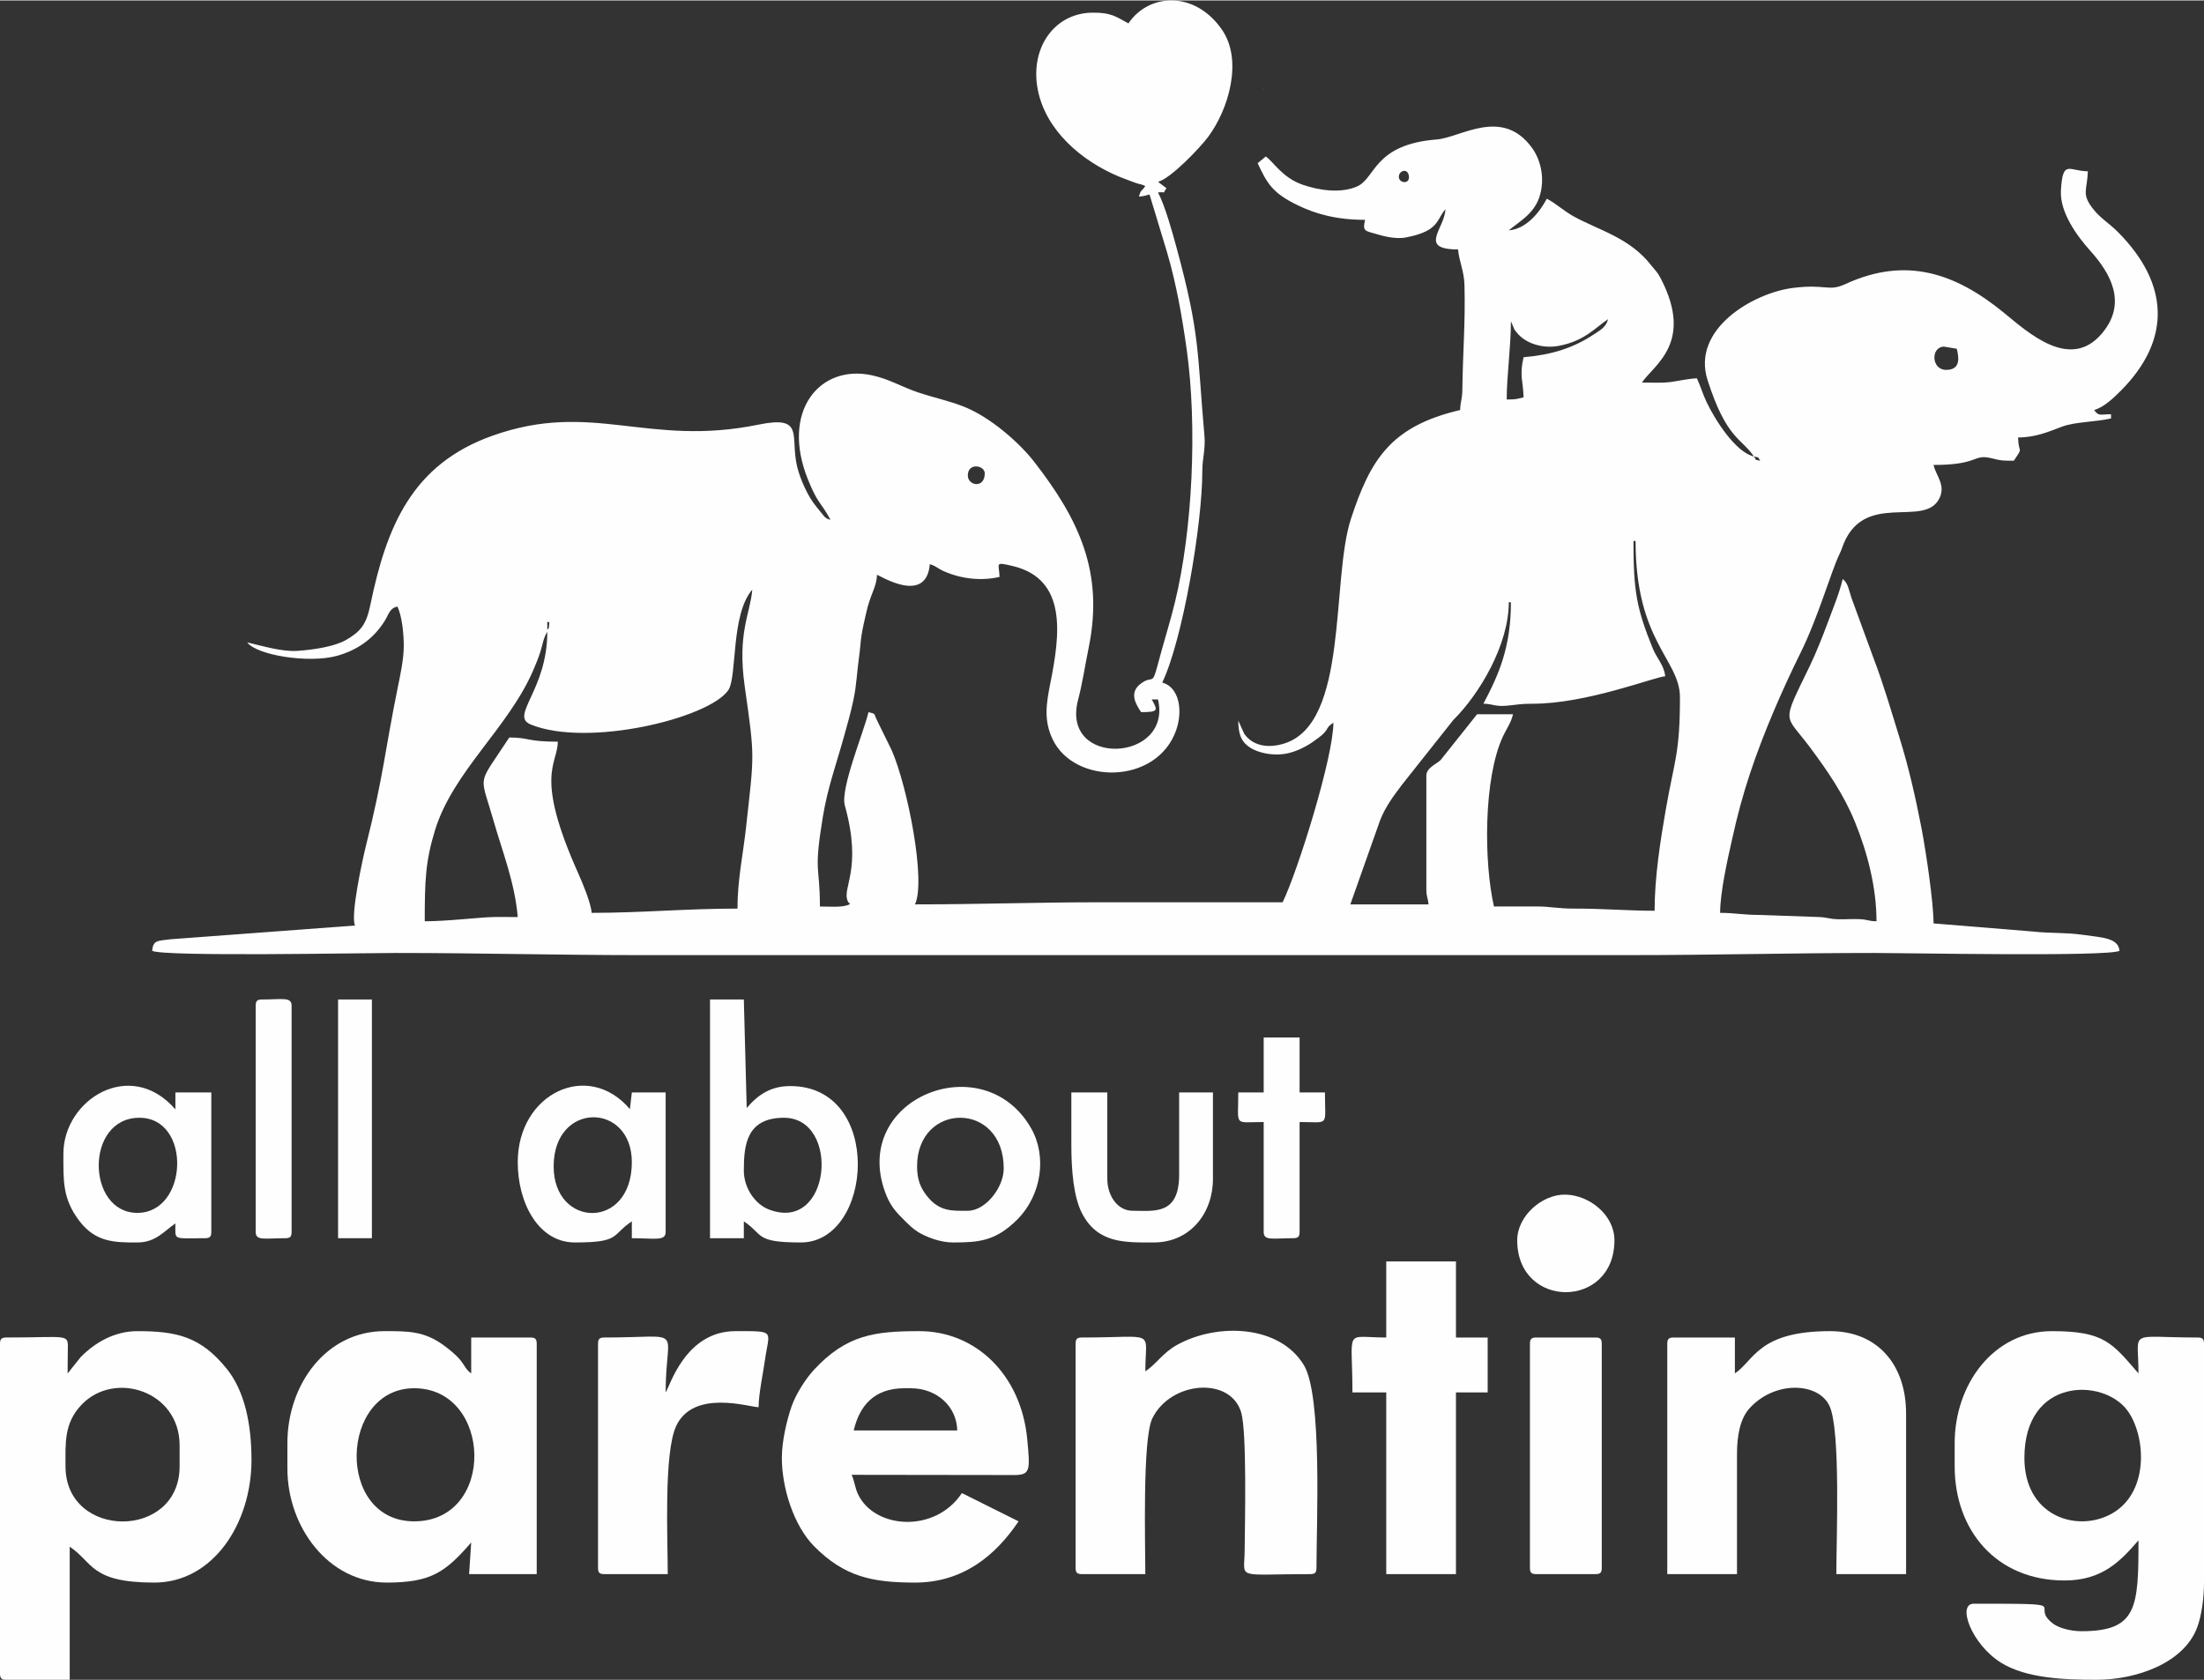 <?xml version="1.0" encoding="UTF-8"?> <!-- Creator: CorelDRAW 2019 (64-Bit) --> <svg xmlns="http://www.w3.org/2000/svg" xmlns:xlink="http://www.w3.org/1999/xlink" xmlns:xodm="http://www.corel.com/coreldraw/odm/2003" xml:space="preserve" width="400px" height="305px" style="shape-rendering:geometricPrecision; text-rendering:geometricPrecision; image-rendering:optimizeQuality; fill-rule:evenodd; clip-rule:evenodd" viewBox="0 0 398.32 303.56"><rect x="0" y="0" width="398.32" height="303.56" fill="#333333" stroke="none"/> <defs> <style type="text/css"> <![CDATA[ .fil0 {fill:#FEFEFE} ]]> </style> </defs> <g id="Layer_x0020_1">  <g id="_2462174059440"> <path class="fil0" d="M240.98 130.56l0.21 -0.82 -0.21 0.82zm-142.07 -18.33c0.45,0.71 0.43,-0.86 0.32,0.76 -0.06,0.81 -0.05,0.34 -0.32,0.76l0 -1.52zm37.05 -5.73c-0.37,4.39 -2.73,7.77 -1.38,17.41 1.87,13.23 1.74,12 0.23,25.74 -0.52,4.74 -1.53,9.29 -1.53,14.51 -9.25,0 -17.34,0.77 -26.35,0.77 -0.15,-1.86 -1.68,-5.47 -2.42,-7.13 -7.97,-17.78 -3.78,-19.59 -3.69,-23.81 -5.65,0 -5.15,-0.76 -8.78,-0.76 -0.73,1.09 -1.34,2.02 -2.14,3.21 -3.54,5.29 -2.88,4.2 -0.7,11.85 1.58,5.54 3.84,11.14 4.37,17.4 -1.4,0 -2.83,-0.03 -4.22,-0.01 -2.55,0.03 -8.35,0.77 -12.59,0.77 0,-7.37 0.14,-10.88 1.86,-16.47 3.25,-10.58 13.27,-18.52 17.73,-28.86 0.5,-1.16 0.88,-2.07 1.28,-3.3 0.4,-1.2 0.59,-2.68 1.28,-3.69 0,10.6 -6.84,15.18 -3,16.75 10.25,4.2 32.17,-1.09 35.7,-6.19 1.65,-2.38 0.41,-13.66 4.35,-18.19zm0 0l0.21 -0.82 -0.21 0.82zm0.38 -1.53l0.11 0.11c-0.01,0 -0.15,-0.07 -0.11,-0.11zm158.87 -7.26l0.38 0c0,18.25 8.02,21.39 8.02,28.26 0,10.24 -1.01,11.37 -2.57,20.35 -0.95,5.47 -2.01,12.12 -2.01,18.23 -4.93,0 -9.2,-0.4 -14.51,-0.39 -2.91,0.02 -4.33,-0.39 -6.86,-0.39 -2.55,0 -5.11,0.01 -7.66,0.01 -1.82,-7.83 -1.94,-23.16 1.65,-30.81 0.68,-1.44 1.43,-2.37 1.79,-3.94l-6.49 0 -6.6 8.29c-0.85,0.77 -2.57,1.43 -2.57,2.78l0 20.63c0,1.31 0.29,1.48 0.39,2.67l-14.13 0 5.39 -15.23c1.04,-2.56 2.29,-4.18 3.93,-6.38l9.29 -11.72c4.84,-4.8 10.03,-13.71 10.03,-21.28l0.38 0c0,8.11 -2.17,13.04 -4.97,18.33 1.75,0.04 2.07,0.55 4.17,0.37 1.68,-0.13 2.39,-0.37 4.63,-0.36 9.76,0.04 22,-4.8 24.05,-4.97 -0.16,-1.95 -1.53,-3.26 -2.24,-5.02 -2.93,-7.22 -3.49,-10.35 -3.49,-19.43zm-144.74 -3.43l0 0zm0 0l-0.38 -0.39 0.38 0.39zm24.44 -8.41c0,-2.4 3.06,-1.85 3.06,-0.38 0,2.8 -3.06,2.24 -3.06,0.38zm143.21 -2.67l0 0zm0 0c-1.09,-0.26 -0.57,0.06 -1.14,-0.76 1.09,0.26 0.57,-0.06 1.14,0.76zm-21.38 -14.13l-0.75 0.44 0.75 -0.44zm54.61 -6.49l2.29 0.38c0.32,1.32 0.87,3.82 -1.91,3.82 -2.74,0 -2.81,-4.2 -0.38,-4.2zm-60.72 -4.97c-0.4,1.48 -1.39,1.96 -2.59,2.76 -3.8,2.52 -7.76,3.71 -12.69,4.12 -0.79,3.38 -0.07,4.29 0,7.25 -1.35,0.32 -1.25,0.39 -3.05,0.39 0,-4.21 0.76,-9.45 0.76,-14.14l0.46 1.07c0.32,0.63 -0.14,0.05 0.58,0.95 1.62,2.06 4.81,2.96 7.6,2.43 4.65,-0.87 6.53,-3.22 8.93,-4.83zm0.38 -0.38l-0.38 0.38 0.38 -0.38zm0 0l0 0zm-18.33 -15.66l0 0zm-19.86 -9.54c-0.18,-1.18 1.55,-1.89 1.8,-0.33 0.24,1.53 -1.63,1.4 -1.8,0.33zm-102.73 61.86c-1.16,-0.31 -1.06,-0.62 -2.57,-2.4 -1.5,-1.78 -2.91,-4.95 -3.46,-7.23 -1.31,-5.52 1.46,-9.31 -6.99,-7.58 -20.09,4.11 -29.98,-4.42 -48.04,1.99 -14.53,5.16 -19.16,16.34 -22.1,30.6 -0.72,3.51 -1.73,4.79 -4.37,6.32 -2.07,1.2 -5.8,1.77 -8.75,1.98 -2.86,0.2 -6.34,-0.88 -9.13,-1.53 1.7,2.32 11.09,3.83 16.18,2.44 3.77,-1.03 6.68,-3.15 8.63,-6.27 0.86,-1.39 0.89,-2.28 2.31,-2.66 0.84,1.59 1.19,5.01 1.17,7.26 -0.02,2.41 -0.69,5.44 -1.08,7.35 -2.34,11.5 -2.59,16.07 -5.75,28.62 -0.59,2.37 -2.84,12.58 -1.98,14.44l-33.41 2.49c-2.14,0.32 -3.08,0.04 -3.25,2.09 2.25,1.08 37.97,0.38 43.91,0.38 15.17,0 29.11,0.39 44.31,0.39l178.73 0c15.17,0 29.44,-0.39 44.3,-0.39 5.98,0 42.03,0.71 44.3,-0.38 -0.2,-2.37 -3.19,-2.41 -6.65,-2.9 -3.24,-0.46 -5.65,-0.23 -8.95,-0.59l-18.01 -1.47c0,-3.93 -1.42,-13.29 -2.19,-17.29 -1.08,-5.6 -2.34,-11.03 -3.87,-15.98 -1.53,-4.94 -2.96,-9.91 -4.79,-14.69l-3.99 -10.9c-0.46,-1.39 -0.6,-2.67 -1.58,-3.39 -0.62,2.64 -1.8,5.43 -2.73,7.96 -0.9,2.42 -2.07,5.38 -3.25,7.83 -5.17,10.67 -4.54,8.45 0.04,14.59 3.16,4.25 6.12,8.51 8.18,13.59 2.23,5.48 3.87,11.76 3.87,17.89 -1.66,-0.03 -1.35,-0.29 -3.06,-0.38 -1.23,-0.06 -2.58,0.05 -3.83,0.02 -1.82,-0.06 -1.74,-0.31 -3.42,-0.4l-10.7 -0.38c-3,0.01 -4.65,-0.38 -7.25,-0.38 0,-3.7 1.35,-9.68 2.13,-13.15 1,-4.52 1.93,-7.98 3.26,-12.01 2.44,-7.35 5.83,-15.14 9.13,-21.81 3.28,-6.65 5.5,-14.64 7.02,-17.8l0.37 -0.83c0.02,-0.05 0.05,-0.16 0.07,-0.2 3.65,-10.93 14.92,-3.5 17.66,-9.15 1.16,-2.4 -0.6,-4 -1.07,-6.01 8.52,0 6.97,-2.11 10.68,-1.17 1.59,0.41 1.8,0.4 3.83,0.4 1.82,-2.72 0.83,-1.1 0.77,-4.2 3.18,0 5.59,-1.07 7.96,-1.96 2.33,-0.88 6.07,-0.83 8.84,-1.48l0 -0.76c-2.03,0 -2.18,0.42 -3.06,-0.76 1.77,-0.48 3.65,-2.3 4.88,-3.54 9.15,-9.24 8.68,-19.33 -0.58,-28.64 -1.52,-1.54 -3.07,-2.42 -4.37,-4.03 -2.34,-2.91 -1.15,-3.46 -1.07,-6.95 -3.38,0 -4.55,-2.26 -4.86,3.52 -0.2,3.92 2.9,8.18 5.34,10.89 3.66,4.08 6.68,9.43 2.09,14.89 -5.78,6.89 -13.41,-0.2 -17.79,-3.77 -8.72,-7.12 -17.64,-10.18 -28.56,-5.15 -3.16,1.46 -3.48,-0.07 -9.59,0.72 -7.11,0.93 -18.32,7.43 -15.34,16.68 3.44,10.7 6.11,10.41 8.37,13.78 -3.34,-0.78 -6.99,-6.58 -8.54,-9.8 -0.72,-1.5 -1.11,-2.96 -1.77,-4.33 -1.35,0.03 -3.56,0.51 -4.68,0.66 -1.71,0.22 -3.52,0.1 -5.25,0.1 2.09,-3.13 9.42,-7.15 3.45,-18.72 -0.71,-1.37 -0.84,-1.27 -1.76,-2.45 -3.92,-5.04 -9.45,-6.33 -14.04,-8.87 -1.88,-1.05 -3.07,-2.25 -4.84,-3.19 -1.31,2.49 -3.72,5.47 -6.87,5.73 1.73,-1.51 4.44,-2.85 5.5,-5.95 1.13,-3.34 0.27,-6.8 -1.29,-8.95 -5.4,-7.47 -12.92,-1.87 -17.22,-1.54 -11.44,0.9 -11.01,7 -14.42,8.5 -2.93,1.28 -6.83,0.72 -9.78,-0.3 -3.8,-1.31 -5.29,-4.17 -6.71,-5.12l-1.47 1.21c1.73,3.7 2.67,5.37 7.19,7.58 3.37,1.65 7.18,2.66 12.23,2.66 -0.51,2.17 -0.02,1.95 2.32,2.65 1.69,0.5 3.54,0.82 5.03,0.54 1.77,-0.33 3.43,-0.85 4.51,-1.63 1.43,-1.02 1.63,-2.3 2.65,-3.47 -0.08,3.46 -5.03,7.26 2.29,7.26 0.19,2.22 1.09,3.83 1.16,6.48 0.18,6.75 -0.31,12.38 -0.38,18.74 -0.02,1.99 -0.36,2.15 -0.4,3.81 -12.62,2.94 -16.24,9.06 -19.72,19.61 -3.66,11.11 -0.36,36.98 -12.04,40.66 -2.67,0.85 -5.62,0.62 -7.27,-1.76l-1.07 -2.37c0,2.64 0.65,3.98 2.28,4.97 1.31,0.8 3.69,1.4 6.04,1.06 1.84,-0.28 3.7,-1.18 5.11,-2.15 0.52,-0.36 1.52,-1.08 1.94,-1.5 1.06,-1.09 0.45,-1.08 1.82,-2 0,6.2 -6.38,26.66 -9.17,32.46 -11.07,0 -22.15,0 -33.22,0 -11.38,0 -21.69,0.38 -33.23,0.38 2.04,-4.25 -1.38,-21.44 -4.21,-27.87l-2.64 -5.38c-0.67,-1.33 -0.11,-1.12 -1.55,-1.5 -0.81,3.5 -5.12,13.81 -4.28,16.85 3.27,11.78 -0.64,14.92 0.56,17.36 0.44,0.89 0.59,-0.32 0.28,0.54 -1.28,0.62 -3.46,0.38 -5.34,0.38 0,-7.61 -1.18,-5.85 0.54,-16.26 0.85,-5.19 2.43,-9.5 3.74,-14.21 0.59,-2.11 1.32,-4.64 1.8,-6.98 0.56,-2.68 0.59,-4.79 1.01,-7.78 0.19,-1.33 0.27,-2.83 0.43,-3.77 0.26,-1.62 0.52,-2.6 0.78,-3.8 0.8,-3.75 1.96,-4.88 2.01,-7.16 0.55,0.15 8.93,5.48 9.55,-1.91 1.15,0.31 1.31,0.72 2.55,1.27 3.19,1.41 6.79,1.78 10.05,1.03 -0.05,-2.44 -1.01,-2.76 2.32,-1.99 10.02,2.34 8.59,12.52 6.88,21.11 -0.77,3.86 -1.23,6.81 0.4,10.23 3.95,8.27 18.84,8.24 22.32,-1.64 1.26,-3.57 0.54,-7.8 -2.51,-8.62 3.68,-7.68 7.24,-28.59 7.24,-38.2 0,-2.42 0.6,-3.88 0.38,-6.46 -1.34,-15.18 -0.74,-18.16 -5.03,-33.93 -0.76,-2.81 -2.1,-7.63 -3.36,-10.01 1.77,-0.15 0.67,0.41 1.53,-0.76l-1.53 -1.15c2.34,-0.62 7.59,-6.15 9.06,-8.12 3.68,-4.93 6.37,-13.86 2.46,-19.44 -4.93,-7.07 -13.23,-6.51 -16.86,-1.08 -2.17,-1.15 -3.03,-1.98 -6.5,-1.94 -7.33,0.06 -11.88,7.21 -9.55,15.31 2.07,7.17 8.94,12.41 15.7,14.85 0.78,0.28 0.88,0.35 1.67,0.62 0.97,0.33 0.91,0.17 1.73,0.56 -0.74,1.11 -0.77,0.52 -1.15,1.91 1.04,-0.08 1.04,-0.18 1.91,-0.38l3.2 10.56c1.65,5.68 2.67,11.42 3.52,17.48 1.93,13.82 1.06,32.63 -2.13,45.67 -0.94,3.87 -2.1,7.43 -3.05,11.08 -1.14,4.35 -0.85,1.88 -3.19,3.68 -2.08,1.61 -0.82,3.69 0.13,5.1 3.11,0 2.99,-0.33 2.07,-2.03 -0.03,-0.06 -0.13,-0.17 -0.16,-0.26l1.14 0c2.65,11.36 -17.68,12.37 -14.44,0.06 0.78,-2.98 1.25,-6.15 1.93,-9.52 2.77,-13.58 -1.85,-23.18 -9.85,-33.48 -2.83,-3.64 -8.03,-8.1 -12.6,-9.94 -2.73,-1.1 -5.57,-1.67 -8.44,-2.64 -3.01,-1.02 -5.12,-2.39 -8.36,-3.09 -9.34,-2 -16.46,6.44 -11.53,18.78 1.83,4.59 2.35,4.07 4.1,7.36z"></path> <path class="fil0" d="M365.86 263.46c0,-14.56 14.19,-14.47 18.57,-8.64 3.45,4.6 4.15,15.31 -3.27,18.97 -6.22,3.06 -15.3,-0.01 -15.3,-10.33zm-12.6 -2.67l0 4.2c0,11.44 7.42,20.62 19.86,20.62 6.88,0 10.16,-3.57 13.36,-7.26 0,12.16 -0.23,16.43 -10.31,16.43 -1.82,0 -4.01,-0.52 -5.13,-1.37 -4.65,-3.54 4.8,-3.6 -14.34,-3.6 -3.05,0 -0.43,7.33 4.97,10.68 4.54,2.81 11.37,3.07 17.18,3.07 7.34,0 15.73,-3.04 18.18,-9.31 0.83,-2.11 1.29,-5.45 1.29,-8.26l0 -43.15c0,-0.88 -0.26,-1.15 -1.14,-1.15 -12.85,0 -10.7,-1.65 -10.7,6.49 -4.77,-5.49 -6.14,-7.64 -15.65,-7.64 -10.54,0 -17.57,9.61 -17.57,20.25z"></path> <path class="fil0" d="M12.22 278.74l0.11 0.11c0,-0.01 -0.15,-0.08 -0.11,-0.11zm-0.38 -13.75c0,-4.22 -0.3,-7.83 2.94,-11.19 5.96,-6.18 17.68,-2.43 17.68,7.37l0 3.82c0,13.31 -20.62,13.23 -20.62,0zm0.38 -16.81c0,-1.29 0.02,-2.57 0.03,-3.85 0.03,-3.5 0.73,-2.64 -11.1,-2.64 -0.89,0 -1.15,0.27 -1.15,1.15l0 59.57c0,0.88 0.26,1.15 1.15,1.15l11.45 0 0 -24.06c4.25,2.84 3.72,6.49 15.28,6.49 10.67,0 17.57,-10.75 17.57,-22.15 0,-6.47 -1.22,-12.48 -4.49,-16.52 -4.7,-5.8 -9,-6.78 -16.14,-6.78 -4.13,0 -7.66,2.07 -10.22,4.67l-1.7 2.12c-0.36,0.49 -0.37,0.49 -0.68,0.85z"></path> <path class="fil0" d="M74.85 274.92c-14.24,0 -13.48,-24.06 0,-24.06 14.15,0 14.86,24.06 0,24.06zm-22.91 -14.13l0 4.58c0,10.62 7.45,20.62 17.95,20.62 8.09,0 10.64,-1.93 15.27,-7.25l-0.38 5.72 12.22 0 0 -41.62c0,-0.88 -0.26,-1.15 -1.14,-1.15l-10.7 0 0 6.49c-1.72,-1.26 -0.72,-1.93 -4.9,-5.03 -3.59,-2.66 -6.59,-2.61 -10.76,-2.61 -10.53,0 -17.56,9.61 -17.56,20.25z"></path> <path class="fil0" d="M163.45 250.86l1.15 0c4.62,0 8.3,3.2 8.4,7.63l-18.71 0c1.04,-4.45 3.68,-7.63 9.16,-7.63zm-22.15 12.6c0,5.37 2.12,12.2 5.82,15.95 5.45,5.53 10.54,6.58 18.24,6.58 8.56,0 14.5,-4.78 18.72,-11.07l-10.24 -5.11c-4.86,7.34 -15.87,6.49 -18.8,0.15 -0.52,-1.11 -0.64,-2.42 -1.13,-3.45l29.05 0.04c3.26,0.03 3.26,-0.58 2.68,-6.56 -1.12,-11.55 -9.27,-19.45 -19.51,-19.45 -8.06,0 -13.15,0.66 -19.01,6.97 -1.45,1.56 -3.27,4.35 -4.06,6.63 -0.85,2.46 -1.76,6.25 -1.76,9.32z"></path> <path class="fil0" d="M206.99 247.8c0,-7.72 2.24,-6.11 -11.46,-6.11 -0.88,0 -1.14,0.27 -1.14,1.15l0 40.48c0,0.88 0.26,1.14 1.14,1.14l11.46 0c0,-5.18 -0.54,-24.44 1.26,-28.14 3.3,-6.79 14.2,-7.64 16.08,-1.03 1.02,3.59 0.66,19.73 0.61,24.98 -0.05,5.24 -1.84,4.19 11.84,4.19 0.88,0 1.14,-0.26 1.14,-1.14 0,-8.15 1.08,-31.12 -2.29,-36.66 -4.42,-7.26 -15.57,-7.63 -22.79,-3.7 -2.71,1.47 -3.74,3.43 -5.85,4.84z"></path> <path class="fil0" d="M313.54 248.18l0 -6.49 -11.07 0c-0.88,0 -1.15,0.27 -1.15,1.15l0 41.62 12.6 0 0 -21.77c0,-3.28 0.59,-6.31 2.19,-8.12 4.5,-5.08 12.43,-4.86 14.51,-0.55 2.07,4.28 1.25,24.4 1.25,30.44l12.61 0 0 -29.02c0,-8.77 -5.1,-14.9 -13.75,-14.9 -12.98,0 -13.69,5.3 -17.19,7.64z"></path> <path class="fil0" d="M250.53 241.69c-7.75,0 -6.11,-1.96 -6.11,9.93l6.11 0 0 32.84 12.6 0 0 -32.84 5.73 0 0 -9.93 -5.73 0 0 -13.75 -12.6 0 0 13.75z"></path> <path class="fil0" d="M120.3 251.62c0,-12.19 3.85,-9.93 -11.08,-9.93 -0.88,0 -1.14,0.27 -1.14,1.15l0 40.48c0,0.88 0.26,1.14 1.14,1.14l11.46 0c0,-6.32 -0.74,-21.84 1.51,-26.74 3.1,-6.73 13.16,-3.47 14.91,-3.43 0,-2.35 0.8,-6.07 1.13,-8.42 0.77,-5.53 2.12,-5.33 -5.33,-5.33 -9.04,0 -11.84,9.98 -12.6,11.08z"></path> <path class="fil0" d="M134.43 211.52c0,-4.58 0.46,-9.55 7.26,-9.55 10.29,0 8.53,21.01 -2.8,16.55 -2.42,-0.95 -4.46,-3.85 -4.46,-7zm-6.11 12.22l6.11 0 0 -3.05c3.62,2.42 1.9,3.82 10.31,3.82 13.07,0 15.01,-28.27 -1.91,-28.27 -3.54,0 -5.84,1.57 -7.88,3.96l-0.52 -19.61 -6.11 0 0 43.15z"></path> <path class="fil0" d="M276.5 242.84l0 40.48c0,0.88 0.26,1.14 1.14,1.14l10.7 0c0.88,0 1.14,-0.26 1.14,-1.14l0 -40.48c0,-0.88 -0.26,-1.15 -1.14,-1.15l-10.7 0c-0.88,0 -1.14,0.27 -1.14,1.15z"></path> <path class="fil0" d="M24.82 219.16c-9.2,0 -9.53,-17.19 0.38,-17.19 9.47,0 8.84,17.19 -0.38,17.19zm-13.36 -10.7c0,4.88 -0.19,8.06 2.82,12.08 3,4 6.51,3.97 10.54,3.97 3.36,0 4.86,-2.09 6.88,-3.44 0,3.14 -0.58,2.67 5.34,2.67 0.88,0 1.15,-0.27 1.15,-1.14l0 -25.21 -6.49 0 0 3.06c-8.16,-9.39 -20.24,-1.75 -20.24,8.01z"></path> <path class="fil0" d="M100.06 210.76c0,-11.79 14.13,-11.63 14.13,-0.77 0,12.32 -14.13,11.95 -14.13,0.77zm-6.49 -0.77c0,7.49 3.81,14.52 10.31,14.52 8.34,0 6.55,-1.31 10.31,-3.82l0 3.05c4.15,0 6.11,0.59 6.11,-1.14l0 -25.21 -6.11 0 -0.35 3.02c-7.59,-8.94 -20.27,-2.82 -20.27,9.58z"></path> <path class="fil0" d="M165.74 210.76c0,-11.67 15.66,-11.91 15.66,0.38 0,3.43 -3.28,7.64 -6.49,7.64 -2.71,0 -5.06,0.23 -7.33,-2.6 -1.15,-1.44 -1.84,-2.92 -1.84,-5.42zm6.5 13.75c4.62,0 7.67,-0.23 11.56,-4.1 4.51,-4.5 5.41,-11.52 2.56,-16.52 -8.55,-15.06 -32.59,-5.5 -26.4,11.51 0.68,1.89 1.52,3.13 2.82,4.43 1.21,1.23 2.24,2.35 3.74,3.13 1.43,0.74 3.58,1.55 5.72,1.55z"></path> <path class="fil0" d="M193.62 206.94c0,4.47 0.4,9.31 1.9,12.24 2.85,5.57 7.83,5.33 13,5.33 6.62,0 10.69,-5.35 10.69,-11.46l0 -15.66 -6.11 0 0 14.89c0,7.34 -4.54,6.5 -8.4,6.5 -2.84,0 -4.58,-2.87 -4.58,-5.73l0 -15.66 -6.5 0 0 9.55z"></path> <path class="fil0" d="M228.38 197.39l-4.59 0c0,6.31 -0.91,5.35 4.59,5.35l0 19.86c0,1.66 1.61,1.14 5.34,1.14 0.88,0 1.15,-0.27 1.15,-1.14l0 -19.86c5.5,0 4.58,0.96 4.58,-5.35l-4.58 0 0 -9.93 -6.49 0 0 9.93z"></path> <path class="fil0" d="M46.21 181.73l0 40.87c0,1.66 1.62,1.14 5.35,1.14 0.88,0 1.14,-0.27 1.14,-1.14l0 -40.87c0,-1.66 -1.62,-1.14 -5.35,-1.14 -0.87,0 -1.14,0.26 -1.14,1.14z"></path> <polygon class="fil0" points="61.1,223.74 67.21,223.74 67.21,180.59 61.1,180.59 "></polygon> <path class="fil0" d="M274.2 224.12c0,12.5 17.57,12.5 17.57,0 0,-4.6 -4.53,-8.16 -8.83,-8.26 -4.23,-0.09 -8.74,3.86 -8.74,8.26z"></path> <path class="fil0" d="M228.38 15.99c0.03,0.03 0.11,-0.17 0.11,-0.12l0 0c-0.01,0.01 -0.15,0.08 -0.11,0.12z"></path> </g> </g> </svg> 
